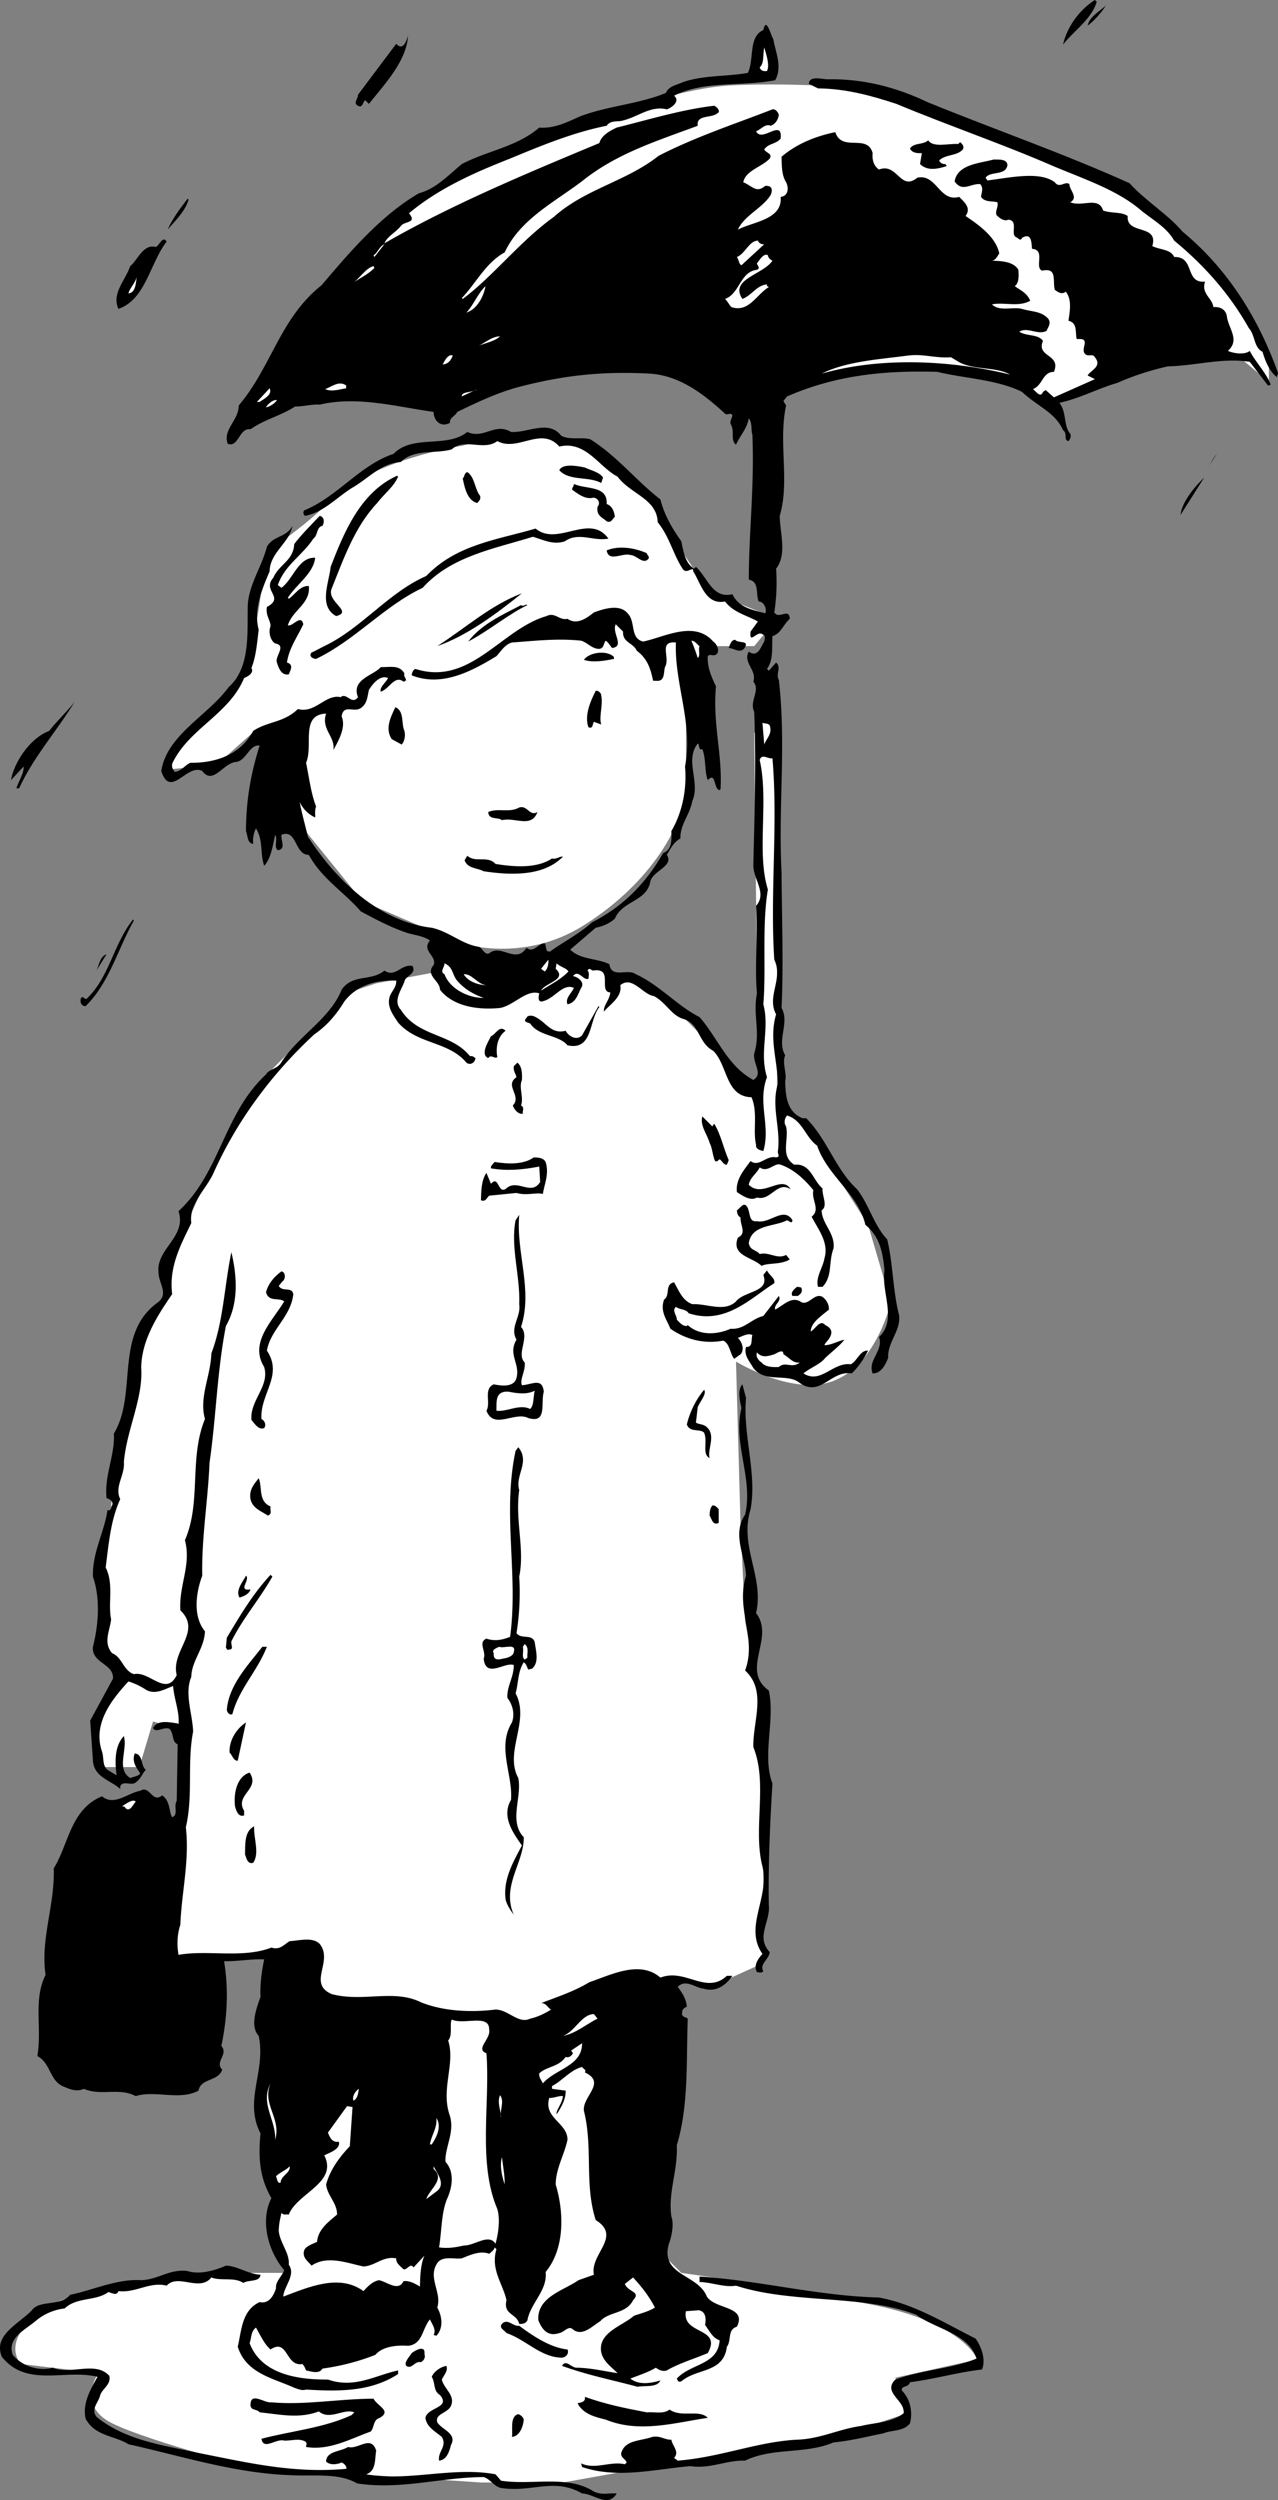 <svg xmlns="http://www.w3.org/2000/svg" width="140.302" height="274.329"><rect width="100%" height="100%" fill="#808080" stroke="none"/><path fill="#fff" d="m110.8 40.898 4.5 3.5 12-4.5 9-.5 3 2.5v-2.5s-5.973-12.472-15-18c-8.973-5.472-27-11.5-27-11.5s-9.473-.972-17.5-.5c-7.973.528-27.5 8-27.5 8s-12.973 9.028-17 16c-3.973 7.028 43 5.5 43 5.5l32.5 2m-60 8s-9.973 1.528-14.5 6c-4.473 4.528-7.473 5.028-7.5 8 .027 3.028-1.5 9.5-1.5 9.5l-4 6-4 3-.5 3 5-.5 4.5-4 5 11 6.5 8 10.5 4.5s7.027 2.528 14-2c7.027-4.472 11.027-10.972 11-15.5.027-4.472 0-15 0-15h7.5l2.5-3-7.5-3-6-9s-2.473-5.972-8.5-7.5c-5.973-1.472-12.5.5-12.5.5m32 31.5.5 45.5h2v-44.5l-2.5-1"/><path fill="#fff" d="m49.3 106.398-8 1.5-3 1-10.5 10.5-6 12-3 6.5-.5 5-3 4-3 17.5-1 8.5v8l2.5 2.5-3.5 5 1 5.5h4l1.5-5 3.5 1-.5 12-1.5 13.5 14.5-1.5 1 5.5 39 7.5 1.5-9.5 4 .5 5.5-2.5v-12l-.5-17.5-1.5-8-.5-10.5-.5-18s6.527 4.028 11 2c4.527-1.972 6-8.5 6-8.5l-2.5-8.5-7-11-7.5-6-8.5-8.5-11-4.5-12 2"/><path fill="#fff" d="M27.3 249.398s-17.473.528-22.5 4c-4.973 3.528-2.5 6-2.5 6l8.5 1s-2.473 3.528 1.5 5.5c4.027 2.028 17.5 5.5 17.5 5.5h8l15 1h9l14-2.5 16-2.5 7.5-2.5-1-4 9-2s-1.473-3.972-11.5-6c-9.973-1.972-21-3.5-21-3.5l-5-5-1.5-24-16.5 12-13.5 17h-11"/><path d="M120.401.2c-.574 1.925-2.574 3.226-3.699 4.698.426-1.875 1.723-3.773 3.5-4.898l.2.2m-1.001 2.6c.227-.976 1.227-1.476 2-2.198-.375.625-1.273 1.722-2 2.199M84.901 4.3c.227 1.427 1.024 3.024.2 4.5-3.676.723-7.774.024-11.098 1.7.723.625-.277 1.324-.8 1.5-1.876-.477-3.376 1.023-5.2 1.3-.578.024-1.078.024-1.402.5-3.676.723-7.274 2.223-10.598 3.598-3.875 1.528-7.777 3.227-11.102 6 .926 1.125-.476.829-.898 1.403-.578.722-1.477 1.125-1.8 1.898 7.425-4.273 15.624-7.676 23.597-11 .226-.875 1.226-1.375 1.902-1.699 3.524-.875 7.125-1.977 10.7-2.398.324.125.726.625.398.796-.672.625-2.375.125-2.2 1.403-4.374 1.625-8.874 3.023-12.597 6-3.176 2.426-6.875 4.222-8.602 7.898-2.074 1.125-3.175 3.426-4.699 5l.098.102c3.328-2.477 6.328-6.375 10-9 3.426-3.074 7.926-3.875 11.5-6.7 4.027-2.078 8.328-3.476 12.5-5.101.328-.074.625.324.703.602-.078.523-.375 1.023-.902 1.199-.575-.278-1.075.426-1.598.597.625 1.329 2.922-1.472 2.7.801-.477.625-1.376.528-1.802 1.2.227.425.926.425.602 1-.875.925-2.676 1.328-2.902 2.601 1.027.426 1.425 1.227 2.402.398.824-.074.824.528.598 1-.875 1.426-2.875 2.227-3.598 3.801 1.625-.875 4.922-1.074 4.7-3.597.823-.079.925-.977.597-1.602-.473-.773-.473-1.676-.5-2.8 1.726-1.473 3.828-2.274 5.902-2.7.723 2.227 3.524.125 4.098 2.3-.074.723.125 1.427.703 1.802 2.023-.778 2.324 2.421 4.2.898 2.124-.477 2.425 2.727 4.597 2.102.625.625 1.328 1.222.703 2.097 1.523 1.028 3.324 2.324 3.7 4.102-.278.426-.477.926-1.102.8 1.125.024 2.625.024 3.199 1 .027.524.125 1.422-.399 1.797.727.528 1.325.727 1.7 1.602-1.274.727-2.875.125-4.2.398.825.829 2.325.227 3.301.5 1.125.329 2.125.227 2.899 1.102.324.523-.075.926-.2 1.3-.976.524-2.074-.476-3 .098.825.528 2.024.227 2.602 1-.777 1.829 2.023 1.426 1.2 3.403-1.278.023-1.177 1.426-2.302 1.898.325.227.825 1.028 1.102.301l.297-.2.902.802 4.5-2-.8-.403c.324-.574 1.624-.972.8-2-.277-.472-.777.028-1.101-.398-.473-.477.527-1.574-.5-1.602h-.399c-.176-.676.125-1.773-.902-2 .125-.972.426-2.273-.297-3.199-.375.324-.777.125-1.203-.2-.274-.976.328-2.476-1.399-2.1-.875-.376.426-2.274-1.101-2.4-.074-.476.027-1.874-1.098-1.198-.176.421-.375.023-.7-.102-.577-.375.325-1.773-.8-1.898-.476.222-.976-.176-1.3-.5-.176-.477.226-.875.1-1.403-.577-.176-1.374.028-1.8-.597.024-.375.324-.977-.101-1.403-1.075-.074-1.973.926-2.801-.3.328-1.876 2.726-1.973 4.3-2.399.626.023 1.426-.074 1.5.602-.175 1.222-1.874.625-2.398 1.398l.2.3c2.324-.277 5.726-1.073 7.398.2.527.727 1.125-.176 1.601.2.024.726 1.024 1.425.102 2 1.324.527 3.125-.677 3.598.902.925.324 2.027.125 2.699.597-.172 2.125 3.426.824 2.703 3.301.824.426 2.023.324 2.398 1.2 2.325-.075 1.125 2.925 3.399 2.698-.473 1.329.828 1.829.902 2.801.824-.074 1.426.324 1.5 1.102.223 1.324 1.426 2.523.098 3.699.726.324 1.926.426 2.402 0 .625 1.227 1.824 2.426 2.301 3.7-.078.027-.176.124-.3.1l-2-2.6c-2.977-.473-5.876.425-9 .5-1.876.425-3.778 1.027-5.5 1.8-2.177.625-4.177 1.727-6.403 2.2.828 1.027.426 2.527 1.203 3.402.125.421-.078.625-.203.796-.574-.074-.074-.875-.598-1.199-.875-1.972-2.777-2.574-4.5-4.199-2.777-1.375-6.375-1.477-9.3-2.2-6.075-.175-11.274.427-16.5 2.7l-.399.5.297.5c-.875 4.023.426 8.324-.7 12.102.028 1.921.825 4.222-.398 5.796a21.543 21.543 0 0 1-.199 4.801c.523.824 1.625-.574 1.7.7-.778.726-.977 1.624-1.903 1.902-.074 1.222.125 2.625-.598 3.597l.2.204.8-.903c.625.528-.074 1.227.301 1.903.824 7.125-.078 13.921.297 21.097.027 4.625.226 10.227 0 14.903.926 1.625-.574 3.523.402 5.199-.375.824.223 2.023 0 2.8.024 1.723.223 3.422 1.899 4.098h.402c2.324 2.324 3.223 5.625 5.598 7.801 1.324 1.727 1.824 3.926 3.3 5.5.625 2.523.625 5.727 1.301 8.3.223 1.723-1.277 2.927-1.199 4.7-.277.727-.777 1.727-1.703 1.7-.574-1.473 1.226-2.473.703-4 2.023-1.876.223-4.876.598-7.302-.176-1.875-.473-3.671-2.098-5-.777-3.375-4.176-5.375-5.3-8.699-1.278-.875-1.575-2.773-3.302-3.3-.273.328-.375.828-.101 1.203.328 1.523-.672 3.222.902 4.199 1.824-.176 2.024 1.722 3.098 2.597-.074.829.625 1.926-.098 2.403.024 1.523 1.524 2.523 1.301 4.199-.578 1.523-.078 3.023-1.203 4.2h-.5c-.274-1.075.527-2.075.703-3.098.523-1.778-.676-3.176-1.402-4.602 1.027-.773-.075-1.875.199-2.898-.875-1.079-2.074-2.278-3.598-2.801-.676-.278-1.375.926-2.3.3-.376.723-1.075 1.126-1.2 1.899 1.524 1.523 3.625-1.176 4.598.5-1.473-.977-2.172 1.324-3.7.898-.675.426-1.574-.171-2.199-.597-.175-1.375.825-2.477 1.5-3.403.926.727 1.727-.671 2.801-.398.524-.074.125-.375.2-.7.324-2.573-.774-4.874 0-7.402-.075-2.671-.977-4.972-.2-7.597-1.074-1.977.824-3.875-.2-6-.476-7.278.423-14.875-.202-22.102-.473.125-1.172-.574-1.399.2 1.024 4.527-.375 10.124.899 14.203-.672 4.023-.172 8.722-.5 12.597.726 2.727-.473 5.227.402 8-1.074 2.824.426 5.324-.402 8.102-.274-.074-.875-.176-.797-.7-.375-1.578.223-3.476-.5-5.203-2.875-.074-2.578-3.472-4.203-5.097-1.672-.875-1.473-2.977-3.297-3.5-1.277-.375-1.875-1.778-3.203-2.5-1.274-.176-2.375-2.278-3.7-1.2.227 1.325-1.175 2.126-1.8 2.899-.074-.676.625-1.273.703-2.102-1.375-.074.422-2.773-1.902-2.398-.274-.074-.375-.375-.598 0 .223.227.125.625.098.898-.575.227-1.075-1.074-1.7-.296.625.125 1.325.722.899 1.296-.375.727-.574 1.625-1.5 1.801-.274-.676.426-1.176.703-1.8-1.277-.575-2.176 1.328-3.602 1.5-.375-.075-.273-.575-.199-.899-1.375-.477-2.777 1.324-4.3 1.602-2.274.222-5.075-.079-6.602-2 .027-.977-1.672-1.579-.7-2.704.426-.972-1.374-1.574-.398-2.699-.676-.472-1.574-.574-2.402-.8-1.774-.575-3.473-1.473-5.2-2.399-1.773-2.074-4.273-3.574-5.699-6.2-1.574.024-1.273-2.874-3-2.198-.074.722.524 1.523-.398 1.699-.477-.375.023-1.176-.3-1.7-.278 1.325-.477 2.626-1.2 3.399-.477-1.375-.078-2.773-.902-4.102-.274.528-.375 1.227-.301 1.704-.672-.079-.574-.875-.797-1.403.023-3.472.523-6.273 1.5-9.398-1.176-.074-1.375 1.523-2.5 1.8-1.477.024-2.578 2.626-3.8 1-1.677-.874-3.477 3.126-4.5 0 .624-3.976 5.124-6.078 7.398-9.203 2.425-2.171 2.027-5.972 2.101-9 .125-2.273 1.524-4.171 2.098-6.398.726-1.273 2.125-.977 2.8-2.3-.273 1.823-2.472 2.925-2.5 5-.874 2.027-1.773 4.226-1.199 6.402-.175 1.324-.273 2.921-.8 4.199.324.523-.375.926-.801 1.097-1.672 4.028-6.074 5.528-7.899 9.403-.074.426.125.722.301.898.723-.074 1.125-.773 1.7-1 2.624.028 5.425-.773 6.898-3.5 1.625-1.074 3.328-.875 4.902-2.398 1.926.523 3.024-1.676 4.7-1.301.624-.574 1.226.926 1.898 0-.774-1.977 1.726-2.375 2.5-3.3 1.125.027 2.027-.274 2.601.698-.175.426.524.727-.101.903-.973-.778-1.574.824-2.5 1.097-.172-.472.625-1.074.8-1.5-.874-.375-1.675.625-2.097 1.301-.176.727-.176 1.528-.902 2-.774.528-1.875-.472-2.098.903.523 1.222-.375 2.722-.902 3.699.226-1.477-1.375-2.278-.801-4-2.875.125-1.375 3.523-2.2 5.398.325 1.528.528 3.324 1.102 4.801-.176.426-.074.926-.101 1.2a3.466 3.466 0 0 1-1.7-1.7c.227 1.227.625 2.625.899 3.8 3.125 4.825 7.828 9.325 13.601 10 1.926.427 3.325 1.825 5.2 2.098.425.227.625.926 1.101.704 1.324-1.079 2.926 1.222 4.098-.602.828.625 1.226-.477 2-.5.226.324.027 1.023.601.898 1.325-.972 3.125-1.875 4.602-3.199 3.324-1.676 5.922-4.273 7.797-7.597 1.027-.375.926-1.579.902-2.403 1.223-2.074 1.723-4.676 1.5-7.097.926-4.676-1.176-9.079-1-13.602-1.976-.176-.574 1.625-1.2 2.7-.175.624.024 1.624-1 1.5h-.3c-.277-1.274-.574-2.376-1.8-3.302-.376-.875-1.575-.875-1.5-2.097L67.6 68.5c-.473.926 1.027 2.426-.399 2.602-.176-.176-.375-.579-.7-.801-.276.324-.175.824-.702.898-.774.028-1.274-.676-2-.898-2.672-.278-5.074.023-7.598.199-.777.227-1.176.926-1.7 1.5-2.675 1.625-5.976 3.426-9.3 2.102.024-.278.125-.579.399-.704 6.027 1.926 9.425-4.375 14.402-5.796.922-.477 1.422.523 2.297.296 1.027.727 2.125-.074 2.902-.699 1.024-.375 2.824-.972 3.7.102.925.926.226 2.722 1.699 3.097 2.324-.472 5.625-2.375 7.699 0 .328.227.625.727.5 1.204-.375.625-.774.023-1.098.398-.074 1.227.426 2.324.899 3.3-.375 4.223.726 7.427.5 11.302l-.098.097c-.676-.074-.375-2.074-1.3-1.097-.376-.977-.177-2.375-.602-3.403-.375.125-.274-.176-.399-.398.024-.074.024-.176-.101-.2-1.473 1.825.324 4.223-.598 6.297-.277 1.528-1.375 2.625-1.3 4.102-.778.426-1.075 1.125-1.5 1.8.823 1.223-1.477 1.723-1.802 2.9-.375 2.226-3.074 2.124-3.898 4.1-.578.524-1.277.825-2.102 1l-2.8 2.4c1.125 1.124 2.925.925 4.3 1.6.227 1.626 2.024.427 2.899 1.098 2.527 1.125 4.625 3.528 7 4.704 2.027 2.324 3.027 5.324 5.902 6.898 1.125-.676-.074-1.773.098-2.898.726-2.375-.172-4.176.3-6.602-.273-3.074.126-6.074-.097-9.602 1.223-1.375-.277-2.875-.3-4.398.124-5.676.323-10.773.097-16.898-.574-1.176.726-2.375-.098-3.301.426-1.278-1.176-2.074-.5-3.301 1.024.727 1.324-.574 1.7-1.102.023-.273.226-.671-.2-.796-.574-.477-1.476 1.222-1.3-.301l.8-1.102c-1.176-.676-2.676-.972-3.601-2.199-2.176.426-2.676-2.074-3.5-3.3v-.2c-.274-.176-.676.426-1.098 0-1.078-1.574-1.477-3.574-2.8-5.2-.075-2.573-2.977-3.073-4.403-5-2.074-1.073-3.473-3.976-6.399-3.3-1.976-2.273-4.574.625-6.8-.602-1.473 1.125-3.575-.375-5 .903-1.676.523-4.176-.074-5.598 1.398-2.176.125-3.578 1.824-5.3 2.801-1.677 1.023-3.177 2.727-5.2 3.102-.176-.079-.277-.375-.102-.602 3.625-1.477 6.125-4.977 9.801-6.2 2.125-2.175 5.824-.573 8.098-2.402 1.828.829 3.027-1.074 4.8 0 1.825.125 4.126-1.375 5.5.403.926.523 2.227.125 3.2.398 2.926 1.824 5.125 4.625 7.703 6.602.422 1.722 1.324 3.222 2.297 4.597.226 1.125.426 2.426 1.402 3l.2-.199c1.324 1.227 1.824 3.528 4 3 .726 1.528 2.324 1.727 3.6 2.102.224-.375-.077-1.278-.702-1.301-.375-.773.125-2.176-1.098-2.398.024-5.477.625-10.079.399-15.903-.176-.472.027-1.273-.399-1.8-.176 1.124-.976 1.925-1.402 2.902-.672-.574-.074-1.375-.598-2.301-.074-.273.125-.574.2-.898-.176-.477-.575.125-.9-.301-2.276-2.074-4.874-4.074-8.1-4.301-4.977-.273-9.274.125-14.2 1.398-2.476.625-4.777 1.727-7 2.801-.277.528-.875.625-.8 1.2-.977.527-1.774-.172-1.801-1.2-4.075-.574-8.375-1.773-12.5-.8-.774-.075-1.875.226-2.7.203-1.574 1.023-3.375 1.421-4.898 2.5-1.277-.176-1.277 2.023-2.5 1.597-.578-1.574 1.223-2.574 1.2-4.199 3.624-4.273 4.523-9.574 9.097-13.2 3.125-3.675 6.527-7.675 10.703-10.1 1.824-.473 3.223-1.973 4.7-3.2 2.823-1.477 6.023-1.875 8.5-4 1.624.125 3.023-.574 4.398-1.2 3.027-1.175 6.527-1.374 9.5-2.6.324-.774 1.226-.876 1.902-1.2 2.324-.773 4.625-.574 7.098-1 .726-1.477.027-3.977 1.699-4.7.328-1.573.828.626 1.101 1m-44.397 7.098L40.1 11c-.274.125-.274.926-.801.602-.574-.278.027-.778 0-1.204l4.203-5.597c.723.824 1.125-.278 1.297-.903-.172 2.829-2.574 5.329-4.297 7.5"/><path fill="#fff" d="M84.202 7.8c-.277.024-.676.024-.8-.402.523-.472.324-1.375.5-2.199.226.824.624 1.926.3 2.602"/><path d="M101.8 11.2c7.426 3.027 14.926 5.624 22.203 8.902 1.723 1.921 4.223 3.421 5.797 5.296 5.125 4.227 8.426 9.727 10.5 15.5.027.227-.172.329-.098.5-.777-.574-1.277-1.671-1.601-2.796-.973-.477-.774-1.778-1.5-2.602-2.075-3.676-4.774-6.773-8.2-9.602-.773-1.375-2.175-2.171-3.5-3.199-2.574-2.273-6.175-3.472-9.601-4.898-5.672-2.477-11.574-4.477-17.399-6.903-2.675-.875-5.476-1.671-8.601-1.699l-1-.5c.027-.972 1.527-.472 2.101-.5 3.926-.074 7.625.926 10.899 2.5"/><path d="m105.202 15.8.2-.198c.324.222.523.625.199.898-.676.625-1.774.426-2.5 1.102.125.324.425.421.699.398.027.125.125.227.203.2-.977.323-2.176.624-3-.2l.2-1.2c-.376.024-1.075.024-1.302-.5.426-.675 1.426-.374 2-.902.524.829 2.227.329 3.301.403m-84.5 6.097c-.375 1.329-1.574 2.426-2.3 3.301.523-1.176 1.324-2.273 2.199-3.398l.101.097M18.3 26.5c-1.875 2.426-2.274 6.324-5.297 7.398-.777-1.671.723-3.074 1.297-4.699.828-.676 1.426-2.472 2.8-2.097.426-.176.727-1.278 1.2-.602"/><path fill="#fff" d="m83.901 26.8-2.5 2.302c-.273-.079-.273-.579-.5-.903.926-.375 1.325-1.773 2.301-1.8.125.328.426.425.7.402M41.1 28.2l-.097-.2c.422-.176.625-.977 1.2-1.2L41.1 28.2m43.7.402c-.973 1.523-4.774 2.023-3.297 4.199 1.023-.375 1.523-1.477 2.7-1.602-.075.227.124.227.198.301-1.375.824-2.175 2.824-4.101 2.2-.274-.274-.375-.575-.7-.9 1.626-.573 1.626-2.976 3.5-3.198.426-.176.028-.477 0-.704.227-.273.727-1.171 1.2-.898.027.324.328.523.5.602m-43.7.796c-.574.625-1.574 1.125-2.3 1.602.625-.375 1.328-1.574 2.203-1.8l.098.198M14.1 32.2c.126-.575.727-1.075.903-1.802-.078.528-.078 1.727-.902 1.801M51.202 34.3c.824-.874 1.223-2.073 2.098-2.902-.172 1.028-.875 2.528-2.098 2.903m3.699 2.597c-.675.625-1.675.727-2.5 1.102.727-.273 1.524-1.074 2.5-1.102M49.702 39c-.176.523-.476.926-1.101 1 .226-.477.625-1.176 1.101-1m55.699.8c1.727.825 3.926.427 5.5 1.302-6.476-1.579-14.175-1.977-20.699-.102 2.723-1.375 6.426-1.574 9.598-2 1.726-.176 2.828.324 4.601.2l1 .6m-67.398 2.5v.302c-.777.125-1.578.421-2.3.097.722-.273 1.523-.972 2.3-.398m-9.5 1.801h-.3l1.398-1.5c.324.722-.575 1.125-1.098 1.5m22.199-.602c-.074-.574 1.125-.375 1.7-.8l-1.7.8m-20.301.398c-.175.329-.773.727-1.199.801.125-.273.723-.875 1.2-.8"/><path d="M132.6 51.3c.227-.277.528-.976 1-1.5l-1 1.5m-66.398 1.098-.2.602c-1.374-.773-3.476-.176-4.6-1.398.324-.778 2.023-.477 2.8-.301.723.324 1.625.523 2 1.097m-13.5 2c.125.426-.176.625-.3.801-1.075-.273-1.376-1.574-1.602-2.699.226-.176.125-.574.5-.7.828.524.828 1.927 1.402 2.598m-9-2.098c-.476 1.126-1.476 1.825-2.3 2.9-2.477 2.624-3.676 6.124-5 9.402-.575 1.421 2.425 2.523.5 3-1.977-1.079-.774-3.676-.602-5.403 1.426-3.676 3.226-8.176 7.3-10l.102.102M129.6 56.5c.126-1.273 1.325-2.875 2.602-4.102l-2.601 4.102M66.6 55.3c.626.223.825.825.903 1.4-.277.226-.375.726-.902.5-.375-.376-1.176-.575-1-1.598.324-.375.125-.875-.399-1-.875.222-1.574-.278-2.3-.801-.274-.176.124-.375.1-.7 1.325.626 3.724.126 3.599 2.2m-31.2 2.399c-.675.124-.476 1.027-1 1.402-1.175 1.824-3.175 2.921-3.898 5.097l.398.301c1.325-.977 1.825-3.375 3.7-3.3-.176 1.726-2.075 2.925-3 4.402l.101.097c.625-.375 1.223-1.472 2.2-1.398.226 1.926-1.774 2.625-2.301 4.3.527.223 1.425-1.277 1.699-.101-.672 1.426-1.574 2.625-1.797 4.2.824.226.324.925.2 1.3-.778.125-1.075-.574-1.302-1.3-.273-.677 1.125-1.876-.199-2.098-.476-.278-.777-1.176-.5-1.903.024-.574-.574-1.176-.402-2.097 2.027-1.079-.574-1.778.703-3.204.625-1.472 2.223-1.875 2.297-3.699.726-.972 1.828-2.074 2.8-3.097.528.125.528.722.301 1.097M66.8 59.102c-1.672.324-3.274-.778-4.797.296-1.277.426-2.375-.171-3.5-.5-4.277 1.329-8.977 2.125-12.102 5.602-4.273 2.023-7.375 5.727-11.699 7.8-.277.024-.875-.277-.5-.698.426-.176.926-.477 1.399-.704 4.125-1.972 7.027-5.875 11.199-7.699 3.328-3.472 7.828-3.972 12-5.199 2.426 2.023 5.926-1.773 8 1.102m4.402 2.198c-.574.723-1.277-.374-2-.402-.875-.273-2.375.829-2.601-.5 1.324-.574 3.125-.273 4.402.301.023.227.324.324.2.602M57.3 65.102c-2.774 2.222-5.973 4.625-9.297 5.796 3.223-2.074 5.824-4.472 9.297-5.796m.601 1.296c-1.976.926-4.273 2.829-6.5 4 1.426-1.875 3.625-2.875 5.801-4 .324.227.426-.171.7 0M81.8 71c-.473.824-1.172.125-1.797.102.125-.278.223-.875.7-.903.323.426 1.523.028 1.097.801"/><path fill="#fff" d="M76.8 70.898c-.172.426.125 1.028-.2 1.301a20.935 20.935 0 0 0-.699-1.898c.426.023.625.426.899.597"/><path d="M67.401 72.102v.199c-1.074.222-2.375.426-3.3.097.625-.875 2.625-1.074 3.3-.296M66.003 76.3c.223 1.126-.277 2.325 0 3.2l-.8-.3c-.177.226-.075.823-.602.6-.473-1.277.226-2.874.8-4 .325-.073.625.325.602.5M8.202 77c-1.976 3.227-4.574 6.125-6.101 9.5H1.8c.226-.773.828-1.574.8-2.398l-1.398 1.5c.324-1.875 2.024-4.579 4.2-5.403.824-1.074 2.023-2.176 2.8-3.199m36.199 3.2c.125.527.024 1.124-.3 1.5l-1.098-.598c-.777-1.176-.078-2.477.398-3.5 1.024.421.625 1.824 1 2.597"/><path fill="#fff" d="M84.503 79.602c.324.921-.375 1.421-.602 2.097l-.199-2.398c.223.125.625.023.8.3"/><path d="M59.003 89.102c-.676 1.824-2.477.523-3.902.898-.375-.375-1.473.023-1.5-.898 1.027-.477 2.324.125 3.402-.5.922-.278 1.125 1.023 2 .5M54.401 94.8c2.024.325 4.524.524 6.2-.6.527.124.824-.274 1.199-.2-2.172 2.227-5.875 2.023-8.7 1.602-.675-.375-1.773-.278-2.097-1.204l.297-.5c.926.829 2.226-.074 3.101.903M14.702 101c-1.777 3.125-2.676 6.824-5.3 9.398-.477.028-.676-.472-.5-.898.226-.273.425.227.6.102 2.524-2.375 2.923-5.977 5.099-8.704l.101.102m-4.301 5.8c.524-.675.426-1.777 1.301-2.1l-1.3 2.1"/><path fill="#fff" d="m59.8 106.602-.399-.301.801-1c.024.523-.074 1.023-.402 1.3m-9.7.899c.825 1.023 1.926 1.625 3 2-1.773.023-3.773-1.074-4.3-2.602-.574-.273.027-.773 0-1.199.926.426.828 1.125 1.3 1.801m12.301-.898c-.875.921-1.976 1.421-3 2.097.426-.875 2.926-1.176 1.602-2.398l.098-.602c.425.426 1.125.528 1.3.903"/><path d="M45.3 106c.426.926-.774 1.023-.899 1.7-.375 1.027-1.273 2.124-.398 3.1 1.922 3.024 5.523 2.524 7.598 5.098.324-.074.425.125.601.204-.074.523-.574.824-1 .5-1.976-2.375-5.375-1.977-7.5-4.403-.574-.875-1.277-1.773-.902-2.898.226-.574.726-.977.703-1.7-2.078-.078-4.277.422-5.703 2.297-.875 1.426-1.875 2.625-3.297 3.602-4.777 4.426-8.578 9.625-11.102 15.3-.875 1.825-2.675 3.325-2.398 5.4-1.176 2.425-2.477 4.823-2.102 7.8-1.675 2.426-3.375 5.125-3.398 8.102.223 3.324-1.578 6.722-1.902 10.296.125 1.528-1.075 2.727-.399 4.102-1.074 2.324-1.277 5.023-1.601 7.5.925 1.824.226 3.926.601 5.7-.176 1.323-.875 2.527.098 3.698 1.125.426 1.226 1.926 2.402 2.301 1.723-.375 3.524 2.528 4.7.102-.676-2.676 2.824-4.778.398-7.102-.172-2.773 1.226-4.972.5-7.699 1.828-4.176.426-8.977 2.203-13.3-.676-2.376.625-4.677.7-7.2 1.323-3.477 1.425-7.375 2.198-11.102.625 2.625.825 5.625-.601 8.102-.973 5.023-1.074 10.023-1.797 15-.176 4.227-.875 8.125-.8 12.398-.677 1.829-1.075 4.426.3 6.102-.078 1.926-1.477 3.227-1.5 5-.777 1.824.125 4.023.2 6-.677 3.426.023 7.023-.802 10.5.426 3.625-.476 7.227-.601 10.7-.375 1.124-.375 2.323-.2 3.3 3.227-.574 7.028.426 10.2-.8.926.323 1.426-.376 2-.7 1.125-.074 2.527-.477 3.3.3 1.528 1.927-1.374 4.325 1.301 5.5 3.426.927 6.825-.573 9.801.9 2.524 1.027 5.625 1.124 8.2.8 1.425.023 2.523 1.625 3.8 1 .824-.176 1.625-.574 2.301-1-.277-.074-.578-.773-1.102-.7 1.727-.675 3.625-1.277 5.301-2.3 2.324-.773 5.524-2.477 7.801-.5 2.723-1.074 5.023 1.926 7.297-.2h.601c-.773 1.126-1.875 1.825-3.199 1.4-.875-.075-1.875-1.075-2.8-.2.523.727.925 1.324 1 2.2-.176.027-.575.323-.5.6-.176.524.425.524.601.7-.176 4.625.125 9.523-1.203 13.898.125 2.829-.973 5.125-.598 7.801.324.926.024 2.227-.3 3.102-.876 3.426 3.226 3.222 4.199 5.699.925 1.426 4.425 1.023 3.3 3.3-1.074.325-.574 1.524-1.101 2.2-.375 2.926-3.274 2.324-5 3.8-.375.126-.375-.073-.5-.3 1.527-1.676 4.527-1.477 4.703-4.2-.777-.277-1.078-.976-1.602-1.698.125-.579.125-1.477-.699-1.602l-1.402.102c-.473 2.625 4.027 1.722 2.402 4.597-1.476.625-3.176 1.125-4.5 1.903-.375.125-.777.023-1.199-.301-.875.523-1.875.824-2.8 1.199.925.727 2.222.523 3.3.2-.375.823-1.676.527-2.5.698-2.875-.773-5.477-1.273-8.3-2.296.425-.778 1.023.222 1.597.199 1.625.023 3.226.426 4.5.597-.672-.671-1.574-1.273-1.797-2.296-.375-2.176 2.324-2.875 3.598-4 .824-.278 1.625-.477 2.3-.903-.675-1.273-1.375-2.176-2.398-3.3l-.902.703c.324.921 1.824.824.902 1.796-.777 1.528-2.676 1.227-3.602 2.301-.875.528-1.976 1.727-3 .903-.476-.477-.976.324-1.5.398-1.273.426-1.875-.375-2.3-1.398-.176-2.579 2.824-3.278 4.402-4.403l1.7-.597c-.477-2.278 3.124-4.176.198-6-1.273-3.977-.273-7.875-1.3-12-.176-1.579 2.527-3.079.101-4.204.223-.273-.176-.375-.3-.597-1.274.324-2.176 1.523-3.301 2.097v.301l1.5.2c.027.925-.473 1.828-1 2.601-.075-.477.625-1.176.699-2-.375-.074-.973.227-1.5.2-.672 2.226 2.027 2.726 2 4.6-.375 1.723-1.274 3.126-1.297 4.9.922 3.027 1.023 7.027-1.102 9.6.227 2.024-1.675 3.427-2 5.302-.175.324-.476.421-.898.398-.277-1.176-1.777-.977-1.402-2.602-.375-1.773-1.774-3.375-1.098-5.597l-.203-.2c-.074.325-.375.524-.598.7-.976-.375-2.074.125-3 .5-.875.125-2.277-.375-2.8.699-.876 1.523.624 3.125.1 4.7.524.925.724 2.226-.1 3.1l-.301-.1c.324-.575-.176-1.177-.399-1.7-.875 1.023-.777 2.727-2.402 2.898-1.172-.074-2.774.028-3.598 1a25.236 25.236 0 0 1-5.8 1.5c-.376.625-1.176.329-1.801.204-.075-.176-.176-.477-.399-.704-1.875.329-1.574-2.875-3.5-1.597-.676-.574-1.074-1.477-1.601-2.403-.575.426-.473 1.125-.7 1.704 1.325 3.523 5.524 4.023 8.602 4 2.922 1.023 5.223-.477 7.7-1v.398c-2.977 1.926-6.376 1.926-10.102 1.7-.375.124-.676.027-1.301-.2-2.375-1.074-5.274-1.574-6.2-4.5.426-1.773.426-3.977 2.403-4.898 1.023.222 1.523-.676 1.797-1.5-.074-.778.625-1.278.902-2-1.777-2.079-2.676-5.477-1.402-7.903-1.274-2.176-1.473-4.375-1.2-7.097-1.874-3.676.626-6.778-.199-10.704-.976-1.074-.273-2.972.2-4.296-.075-1.278.125-2.778.402-4.102-1.375-.074-2.875.227-4.402.2.527 3.226.324 6.323-.301 9.3.828.926-.774 1.727.101 2.602-.476 1.324-2.375.921-2.601 2.296-2.074 1.125-4.774-.074-6.899.602-1.875-.977-3.773.023-5.699-.8-.676.323-1.375.124-2.101-.2-1.676-.574-1.473-2.574-3-3.398.527-3.079-.473-6.176.902-8.903-.578-3.972 1.023-7.574.898-11.699 1.625-2.574 1.825-6.477 5.301-7.898 1.324 1.125 2.824-.375 4.2-.602 1.023-.676 1.324 1.426 2.398.5.926.625.726 1.824 1.101 2.398.727-.273.125-1.171.5-1.796l.102-6.204c-.676-.273-.375-1.171-.902-1.699-.676-.273-1.473.528-1.801-.097.527-.977 1.926-.579 2.703-.5l.098.097c.125-1.375-.473-2.676-.598-4.199-.875.324-1.977 1.023-3 .398a7.498 7.498 0 0 0-1.902-.898c-1.774 1.926-3.973 4.625-2.899 7.7.223.726.024 1.527.598 2l1 .6c-.172-1.374-.274-3.175.8-4.3.426 1.523-.874 3.625.7 4.602.426-.176.828-.176 1.101-.5-.375-.579-.976-1.278-.601-2.204.926.125.625 1.329 1.203 1.801-.477.528-.578 1.125-1.3 1.5-.477.125-1.278-.273-1.5.301v.3c-1.075-.976-2.876-1.277-3-3.1l-.302-4.4 2.5-4.6c.125-1.677-2.375-1.677-2.199-3.5.625-2.473.824-5.274 0-7.7-.074-2.676 1.223-4.773 1.598-7.3.426.124.328-.274.5-.5.226-.473-.375-.774-.598-.802-.277-2.472.926-4.671.801-7.097 2.625-4.375.023-10.778 4.7-14.301 1.425-.977.222-2.074.198-3.398-.273-2.579 3.125-3.875 2.2-6.704 4.625-4.273 4.925-10.671 9.601-15 .324-.574 1.125-.574 1.598-1.199 1.828-2.972 5.426-4.875 6.703-8.097 1.223-1.778 3.223-.875 4.7-2.102 1.222.824 1.823-.773 3.097-.5"/><path fill="#fff" d="M53.401 108.102c-.574.023-1.976-.278-2.5-1.204.926-.074 1.524 1.125 2.5 1.204"/><path d="M65.8 110.5c-1.172 1.426-.672 4.824-3.5 4.2-.973-1.177-3.172-.973-4.098-2.4-.176-.073-.875-.175-.402-.6.125-.376.726-.274 1-.098 1.226.625 1.726 1.921 3.3 1.5.325.625 1.227 1.125 1.801.5l1.801-3.204.098.102m-10.297 2.602c-.977.722-1.078 2.023-.902 2.898-.375.227-.676-.375-1 .102-.875-.375-.075-1.676.3-2.403.524-.176.926-1.273 1.602-.597M57.3 118.5c-.375.824.226 1.926-.098 2.8.426.223.125.626.2.9-.477.124-.977-.473-1.102-.9 1.027-1.073-.973-2.175.402-3.1-.074-.376-.375-.677-.3-1.2l.398-.398c.527.421.527 1.222.5 1.898m21.101 4.8c.727 1.126 1.024 2.723 1.602 4l-.203.5c-.375.024-.473-.374-.797-.6-.176.124-.277.323-.5.198-.277-.574-.277-1.375-.602-2-.273-.972-1.074-1.875-.8-2.898l1.101 1.102.2-.301M59.901 127.5c.426 1.324-.175 2.523-.3 3.5-.875-.176-1.774.227-2.899-.102l-3 .301c-.277.227-.375.727-.902.5.027-.972.027-2.176.601-3l.5 1.2c.926-1.075.727 1.425 1.801.402 1.223-.875 2.625.926 3.598-.602L59.202 128c-1.676.324-3.476.523-5.3.2-.075-.274.226-.473.398-.7 1.426.227 3.125.324 4.3-.5.528.023 1.028.023 1.301.5M83.1 134c1.426.324 2.926-1.676 3.903-.102-.078.426-.277.125-.602 0-1.375.727-3.875.426-4.199 2.5.125.829.824.727 1.2 1.204 1.023-.278 1.925.625 2.898.097l.402.5c-1.074.625-2.277.324-3.101.7-.973-.973-3.375-1.075-2.598-3.098 1.023-.477.223-1.375.297-2.2-.274-.175-.375-.374-.399-.8.325-.176.727-.977 1.102-.403.422.625.125 1.727 1.098 1.602m-25.899 11.602c1.024 1.125-.574 2.921.399 3.898.125.926-.575 1.824-.301 2.5 1.125-.074 2.226-.875 2.402.7-.375 1.226.426 3.527-1.7 2.902-1.476-.778-3.776 1.324-4.6-.801.523-.875-.376-2.375.8-2.903.625.125 2.223.426 2.5-.699.426-1.574-.976-2.574 0-4.199-.777-1.375.524-2.477.3-3.898.126-3.079-.976-6.278-.401-9.204l.402-.597c-.375 4.125 1.523 8.222.2 12.3m27.8-4.801c-2.578 1.626-5.375 4.626-9.402 3.302-.274-.477-.973-.375-1.399-.704-.476.426.125.926.098 1.403.328.324.625.722 1.101.699l.102-.102c1.324 1.227 3.324 1.028 4.7.403 1.523.125 2.222-1.074 3.597-1.403l1.703-2.199c.324.625-.578.926-.402 1.5.925-.472 1.824-1.574 2.902-.8.824.328 1.422-1.075 2.297-.598.426.324.726.824.703 1.398-.875.727-1.977 1.426-2 2.403.523-.278 1.023-1.375 1.598-.704 1.125.528.625 1.329 0 2l-.098.204c.723.023 1.523-.477 2.2-.602-.575.727-1.278 1.227-2.102 2-.575.727-1.575 1.023-2.399 1.7 1.926 1.226 3.223-1.274 5.2-1 .726-.376 1.023-1.575 1.898-1.5-.473.925-1.074 1.823-1.797 2.5-2.375-.376-3.477 2.823-5.902.902-1.375-.875-3.676.125-4.899-1.5-.375-.676-1.074-1.375-.8-2.301.824.023.523-.875.699-1.301-.473-.273-1.075.125-1.598.3.523.524.723 1.325.297 1.802l-.7.5c-.472-.579-.472-1.676-1.199-2-2.175.421-4.175-.176-5.8-1.301-.375-.977-1.176-1.875-.7-3.2.727-.476.024-1.675 1.102-1.902.523.926.922 2.028 2 2.403 1.625-.079 3.523.921 4.797-.301.926-1.176 3.726-.977 3-2.903l.402-.5c.223.528.926.829.8 1.403m-53.999-.199-.402.5c.425.722 1.425.023 1.601.898-.277 2.523-2.476 3.824-2.902 6.2 1.828 2.726-.774 4.726-.598 7.5.426.226.524.726.3 1-.577.226-.976-.376-1.401-.9-.176-2.175 2.027-3.675 1.402-5.8-1.676-2.676.922-5.074 2.2-7.2-.575-.476-1.677.126-2-1 .222-.874.823-1.675 1.698-2.3.524.125.426.926.102 1.102"/><path d="M88.003 141.398c.125.426-.176.625-.402.801h-.598c-.277-.375.223-.773.5-1 .223.028.523.028.5.2"/><path fill="#fff" d="M86.003 148.602c.625.324 1.023 1.023 1.797.898-.875.727-1.574-.176-2.297.5-.676.023-1.477.023-1.902-.5-.274-.176-.676-.574-.5-1.102.527.625 1.226.426 1.902.204.223-.079 1.023-.676 1 0"/><path d="M81.901 153.398c-.375 4.028 1.227 8.227.5 12.204-1.273 4.125 1.524 7.421.602 11.398 2.125 2.727-1.777 6.227 1.398 8.5.727 3.227-.773 7.125.399 10.2-.274 4.425-.473 9.124-.399 13.3.227 1.824-1.476 3.523.102 5.2-.078.823-1.176 1.323-.703 2.1-.172.223-.473.126-.7.098-.374-.671.028-1.375.602-2-2.074-2.972.824-6.171 0-9.597-1.074-4.176.625-9.074-1-13.102-.074-2.773 1.524-6.176-.902-8.398 1.328-3.574-1.074-6.676.101-10.403-.074-2.074-1.574-4.574-.101-6.699.926-3.972-1.375-7.773-.399-11.699-.175-.773-.476-1.977.102-2.602l.398 1.5m-5.301 1-.199 1.704c.325.222.825.125 1.2.5 1.027.921.027 2.421.3 3.398-.875-.477-.175-1.773-.601-2.8-.473-.473-1.574.027-1.899-.9.325-1.374 1.024-2.777 1.899-3.8.328.426-.473 1.324-.7 1.898"/><path fill="#fff" d="M58.702 152.602c-.176.722-.074 1.625-.5 2-1.176-.579-2.476.324-3.7.199.024-.977-.175-2.176 1.298-2.102 1.125.227 2.027.324 2.902-.097"/><path d="M57.003 163.5c-.477 3.324.625 6.426 0 9.5a28.235 28.235 0 0 1-.3 6.2c.523.726 1.722.027 2 1 .124.925.523 2.226-.302 2.902l-.398.097c-.176-.273-.176-.574-.5-.8-.676 1.027-.578 2.328-.902 3.402 1.625 3.023-1.274 6.426.3 9.3.426 2.126-1.074 4.723.602 6.5.023 2.825-2.477 5.325-1.102 8.5-.273-.374-.773-1.078-.898-1.703-.277-2.171.824-4.074 1.797-5.898-.973-1.375-2.274-3.176-1.2-5 .227-2.773-1.574-5.773.102-8.5.324-.875.125-1.875-.5-2.7-.074-1.277.723-2.277.7-3.6-.977-.376-3.075 1.527-3.301-.7.324-.773-.676-1.773.3-2.2.926.325 1.825.126 2.602-.198.922-6.875-.875-13.477.598-20.403l.3-.398c1.325 1.625-.375 3.023.102 4.699m-27.301 1.8c-.074.427.223.825-.3 1-.676-.476-1.676-.777-1.9-1.8-.175-.977.325-1.574.9-2.3.425 1.027-.075 2.527 1.3 3.1m49.199.302v1.5c-.675.324-.773-.477-1-.801.024-.375.024-.778.301-1.102.324-.074.524.227.7.403M29.901 173c-1.375 2.426-3.273 4.625-4.5 7.102-.074.421.325.921-.3.898-.176.125-.176-.074-.301-.2l.101-1.1c1.426-2.376 2.825-4.774 4.801-6.9l.2.2m-2.399 1.398c-.176.528-.676.727-1.203.903-.473-.778.328-1.676.703-2.403.523.426-.977 1.727.5 1.5"/><path fill="#fff" d="m57.901 181.898-.3.204c-.375-.278-.075-.875-.2-1.403l.2-.3c.527.425.226 1.027.3 1.5"/><path d="M29.3 180.7c-1.074 2.726-3.074 4.624-3.797 7.402-.277.125-.578-.176-.602-.5.227-2.676 2.227-4.778 3.899-6.903h.5"/><path fill="#fff" d="M56.401 181.3c-.074.427-.675.626-1.199.7-.476.125-1.074.227-1-.602-.277-.375.324-.574.598-.699.527.227 1.926-.472 1.601.602"/><path d="M26.1 193.2c-.472.027-.574-.575-.898-.9-.074-1.374.824-2.675 1.8-3.3l-.901 4.2m1.3 1.3c1.227 1.824-1.675 2.426-.601 4.2v.5c-.672.226-.875-.575-1-1-.172-1.473.226-3.274 1.601-3.7"/><path fill="#fff" d="M14.901 197.7c-.273.226-.675 1.323-1.199.6.024-.073-.176-.073-.3-.1.425-.274 1.226-.876 1.5-.5"/><path d="M27.901 200.398c-.074 1.329.625 2.926-.101 4-.672.227-.774-.671-.899-.898.024-1.176-.074-2.574 1-3.102"/><path fill="#fff" d="M65.6 221.5c-1.273.625-2.374 1.625-3.8 1.898 1.328-.472 2.027-2.375 3.402-2.398l.399.5m-11.899 1.2c.223 1.027-1.574 2.124-.3 2.6.425 5.427-.977 12.024 1.199 17.098.324 1.125.125 2.625-.2 3.801-.773-1.176-2.273.227-3.5.2-.976.226-1.773.328-2.699.203.324-1.977.223-3.977 1-5.602.426-1.074.723-2.676-.3-3.8-.075-1.575 1.023-3.177.5-5-1.075-2.973.624-5.677-.2-8.302.524-.574.125-1.875.399-2.296 1.324.625 4.125-.676 4.101 1.097m5.898 5.903c-.175-.375-.472-.676-.398-1.102.824-.773 2.125-.676 2.899-1.8.324.124.625-.075.8-.4l-.199-.3 1.2-.8c.023 2.527-2.977 2.823-4.301 4.402M30.202 234.8c.125-2.175-1.676-3.976-.5-6.198-.976 2.324 1.223 3.824.5 6.199M38.8 230.5c-.172-.477.226-1.074.601-1.3-.074.527-.175 1.124-.601 1.3m16.203 1.898c.023-.773-.477-1.671-.102-2.5.524.727-.074 1.625.102 2.5M38.401 235.5c-1.175 1.227-2.175 2.625-2.601 4.2.125 1.226 1.226 2.027 1.203 3.3-.977.824-2.078 1.625-2.203 3-.473.227-1.172.426-1.399.898-.273.829.426 1.227.801 1.704 1.723-1.176 3.926-.278 5.7.097 1.324-.074 2.124-1.176 3.6-.898-.077.523.524.926.798 1.199.426.125.726-.773 1.101-.2l1.2-1.3c-.473 1.023-.473 2.523-.5 3.398-.473-.273-1.075-.671-1.801-.597-.574 1.222-1.875.023-2.7-.102-.675.125-1.175.625-1.699 1.2-2.675-1.973-6.175-.376-8.8.601.027-1.074 1.425-2.375.601-3.5.125-1.273-.976-2.375-1.101-3.7.027-.874.125-1.175.3-2 .227.325.524.126.801.2.926-2.375 5.426-3.477 3.899-6.5.527-.273 1.824-.676 1.601-1.5-.676.125-.976-.375-1.2-1l2.099-2.898.601.097-.3 4.301m8.999-.2h-.199c.125-.976.824-1.777.7-2.902.624.926.023 2.125-.5 2.903m7.999 4.399c-.273-.876-.574-1.973-.3-3 .125 1.027.324 2.027.3 3m-23.601-2c.125.726-.973 1.027-1 1.8-.375.125-.375-.477-.5-.7.328-.374 1.125-.675 1.5-1.1m16.203 2.698-1.203.903c.328-1.074 2.125-2.176.8-3.301v-.3c.426.823 1.325 1.925.403 2.698"/><path d="M28.6 249.602c-.074.824-1.273.523-1.898.898-.976-.676-2.476-.176-3.5-.602-1.277 1.625-3.676-.472-4.902.903-1.875-.477-3.375.824-5.297.597-.176.528-.676.227-1.102.102-1.375 1.023-3.476.523-4.8 1.8a5.96 5.96 0 0 0-3.098 1.302c-1.176 1.023-3.277 1.921-2.602 3.796 1.024 1.227 2.825 1.829 4.399 1.403 1.926.824 4.726-.778 6.203.898.223.926-.777 1.426-1 2.102-.176.824-1.078 1.523-.402 2.398 3.226 2.625 7.425 3.125 11.402 4 5.223 1.028 10.223 2.227 16 1.7.125-.172-.176-.575-.5-.7-.477.227-1.277.324-1.703-.097.027-1.176 1.625-1.079 2.402-1.602 1.125.324 2.524-1.375 3.098.398-.172.926.027 2.227-1.098 2.602 4.625.824 9.524-.875 14.2 0l.6.7c3.423.527 7.325-.677 10.2 1.198.926.426 1.723.125 2.5.204-.976 1.625-2.476.023-3.8 0-3.075-1.778-5.477-.079-8.9-.602-.776-.176-1.175-.977-1.901-1.2-4.676.024-9.075 1.427-13.899.7-1.976-1.176-4.676-.773-7.101-.898-6.176-.176-12.075-2.079-18-3.403-1.575-.972-3.676-.875-4.7-2.8-.375-1.672.524-3.172 1.301-4.598-3.574-.875-7.777 1.222-10.5-2.2-.976-2.374 1.824-3.578 3.3-5.101.825-1.176 3.126-.375 4.2-1.7 2.426-.476 5.125-1.777 7.8-1.6 1.923-.075 3.126-1.274 5.099-1 1.324.425 3.027-.075 4.199-.598 1.226.023 2.426.921 3.8 1m67.903 2.5c3.922.722 7.223 2.824 10.598 4.5.726 1.023 1.125 2.421.699 3.398-2.774.324-5.074 1.023-7.899 1.398-.175.625-.976.329-.898.903.922.926 1.223 2.324.898 3.597-.675.926-2.074.727-2.898 1.102-1.676.324-3.578.824-5.5 1-3.078 1.324-6.676.523-9.703 2-2.074-.074-3.774.926-6 .602-3.875.324-7.973 1.421-11.899.097l-.101-.398c1.527.722 3.226-.278 4.8.098l.2-.2c-.172-.472-.875-.574-.5-1.3.527-1.172 2.125-1.075 3.3-1.5.926-.172 1.325.328 2.102.3.125.727.926 1.325.3 2l.4.301c4.726-.375 8.726-2.074 13.1-2.3 2.524-.075 4.626-1.176 7-1.5 1.524-.376 3.423-.376 4.7-1.4.223-1.374-2.375-2.276-.902-3.698 2.926-1.078 6.226-1.176 8.902-2.301-.875-2.777-4.375-3.176-6.601-4.8-5.875-2.274-13.575-1.177-19.801-3.2-1.274.223-2.672-.375-4-.402v-.598c6.625.426 12.926 2.125 19.703 2.3M62.3 257.8c.226.524-.274.927-.7.9-2.273-.075-3.874-1.973-6-2.7-.175-.273-.874-.574-.5-1 .626-.676 1.227.324 1.903.2 1.625 1.226 3.523 2.425 5.297 2.6"/><path d="M46.6 258.3c.126.427-.074.723-.398.9-.676-.177-.976.823-1.601.402-.274-.375.324-.977.601-1.403.324-.273 1.524-.972 1.399.102m2.402 1.301c.223.523-.277 1.023-.5 1.5.223 1.023 1.523 1.722 1 2.898-.375.824-1.777.824-1.5 1.8.523.825 2.223 1.223 1.5 2.5-.176.723-.477 1.626-1.3 1.7-.177-.977.925-1.574.3-2.602-.676-.574-1.676-1.074-1.8-2.097.222-1.176 2.823-1.074 1.597-2.5-.774-.477-.473-1.278-.899-2 .227-.574.926-1.074 1.602-1.2m22 5.099c.824-.075 1.824.226 2.5-.302 1.324.926 3.223-.074 4.2.903-3.575.523-7.477 1.722-11.2.199-1.078-.273-2.477-.574-3.102-1.8.426-.075.926-.177.801-.7 2.324.824 4.324 1.227 6.8 1.7m-29.999-1.5c.422.823 2.023 1.323.7 2.1-.778.223-.575 1.024-1 1.5-2.278.825-4.575 2.126-7.102 1.7-.075-.074.226-.375-.098-.602-.676-.375-1.477-.074-2.3-.097-.876-.278-2.278 1.125-2.5-.2 3.323-.874 6.823-1.175 9.898-2.601l.3-.3c-1.175-.473-2.675.925-3.898-.099-2.176.825-4.277.325-6.5.098-.277-.375-.875-.176-1-.699-.078-1.676 1.523-.273 2.297-.398 3.726.324 7.226-.375 11.203-.403m16.5 2.301c-.078.824-.477 1.824-1.3 1.898.124-.671-.278-2.273.698-2.5.325.125.524.329.602.602"/></svg>
